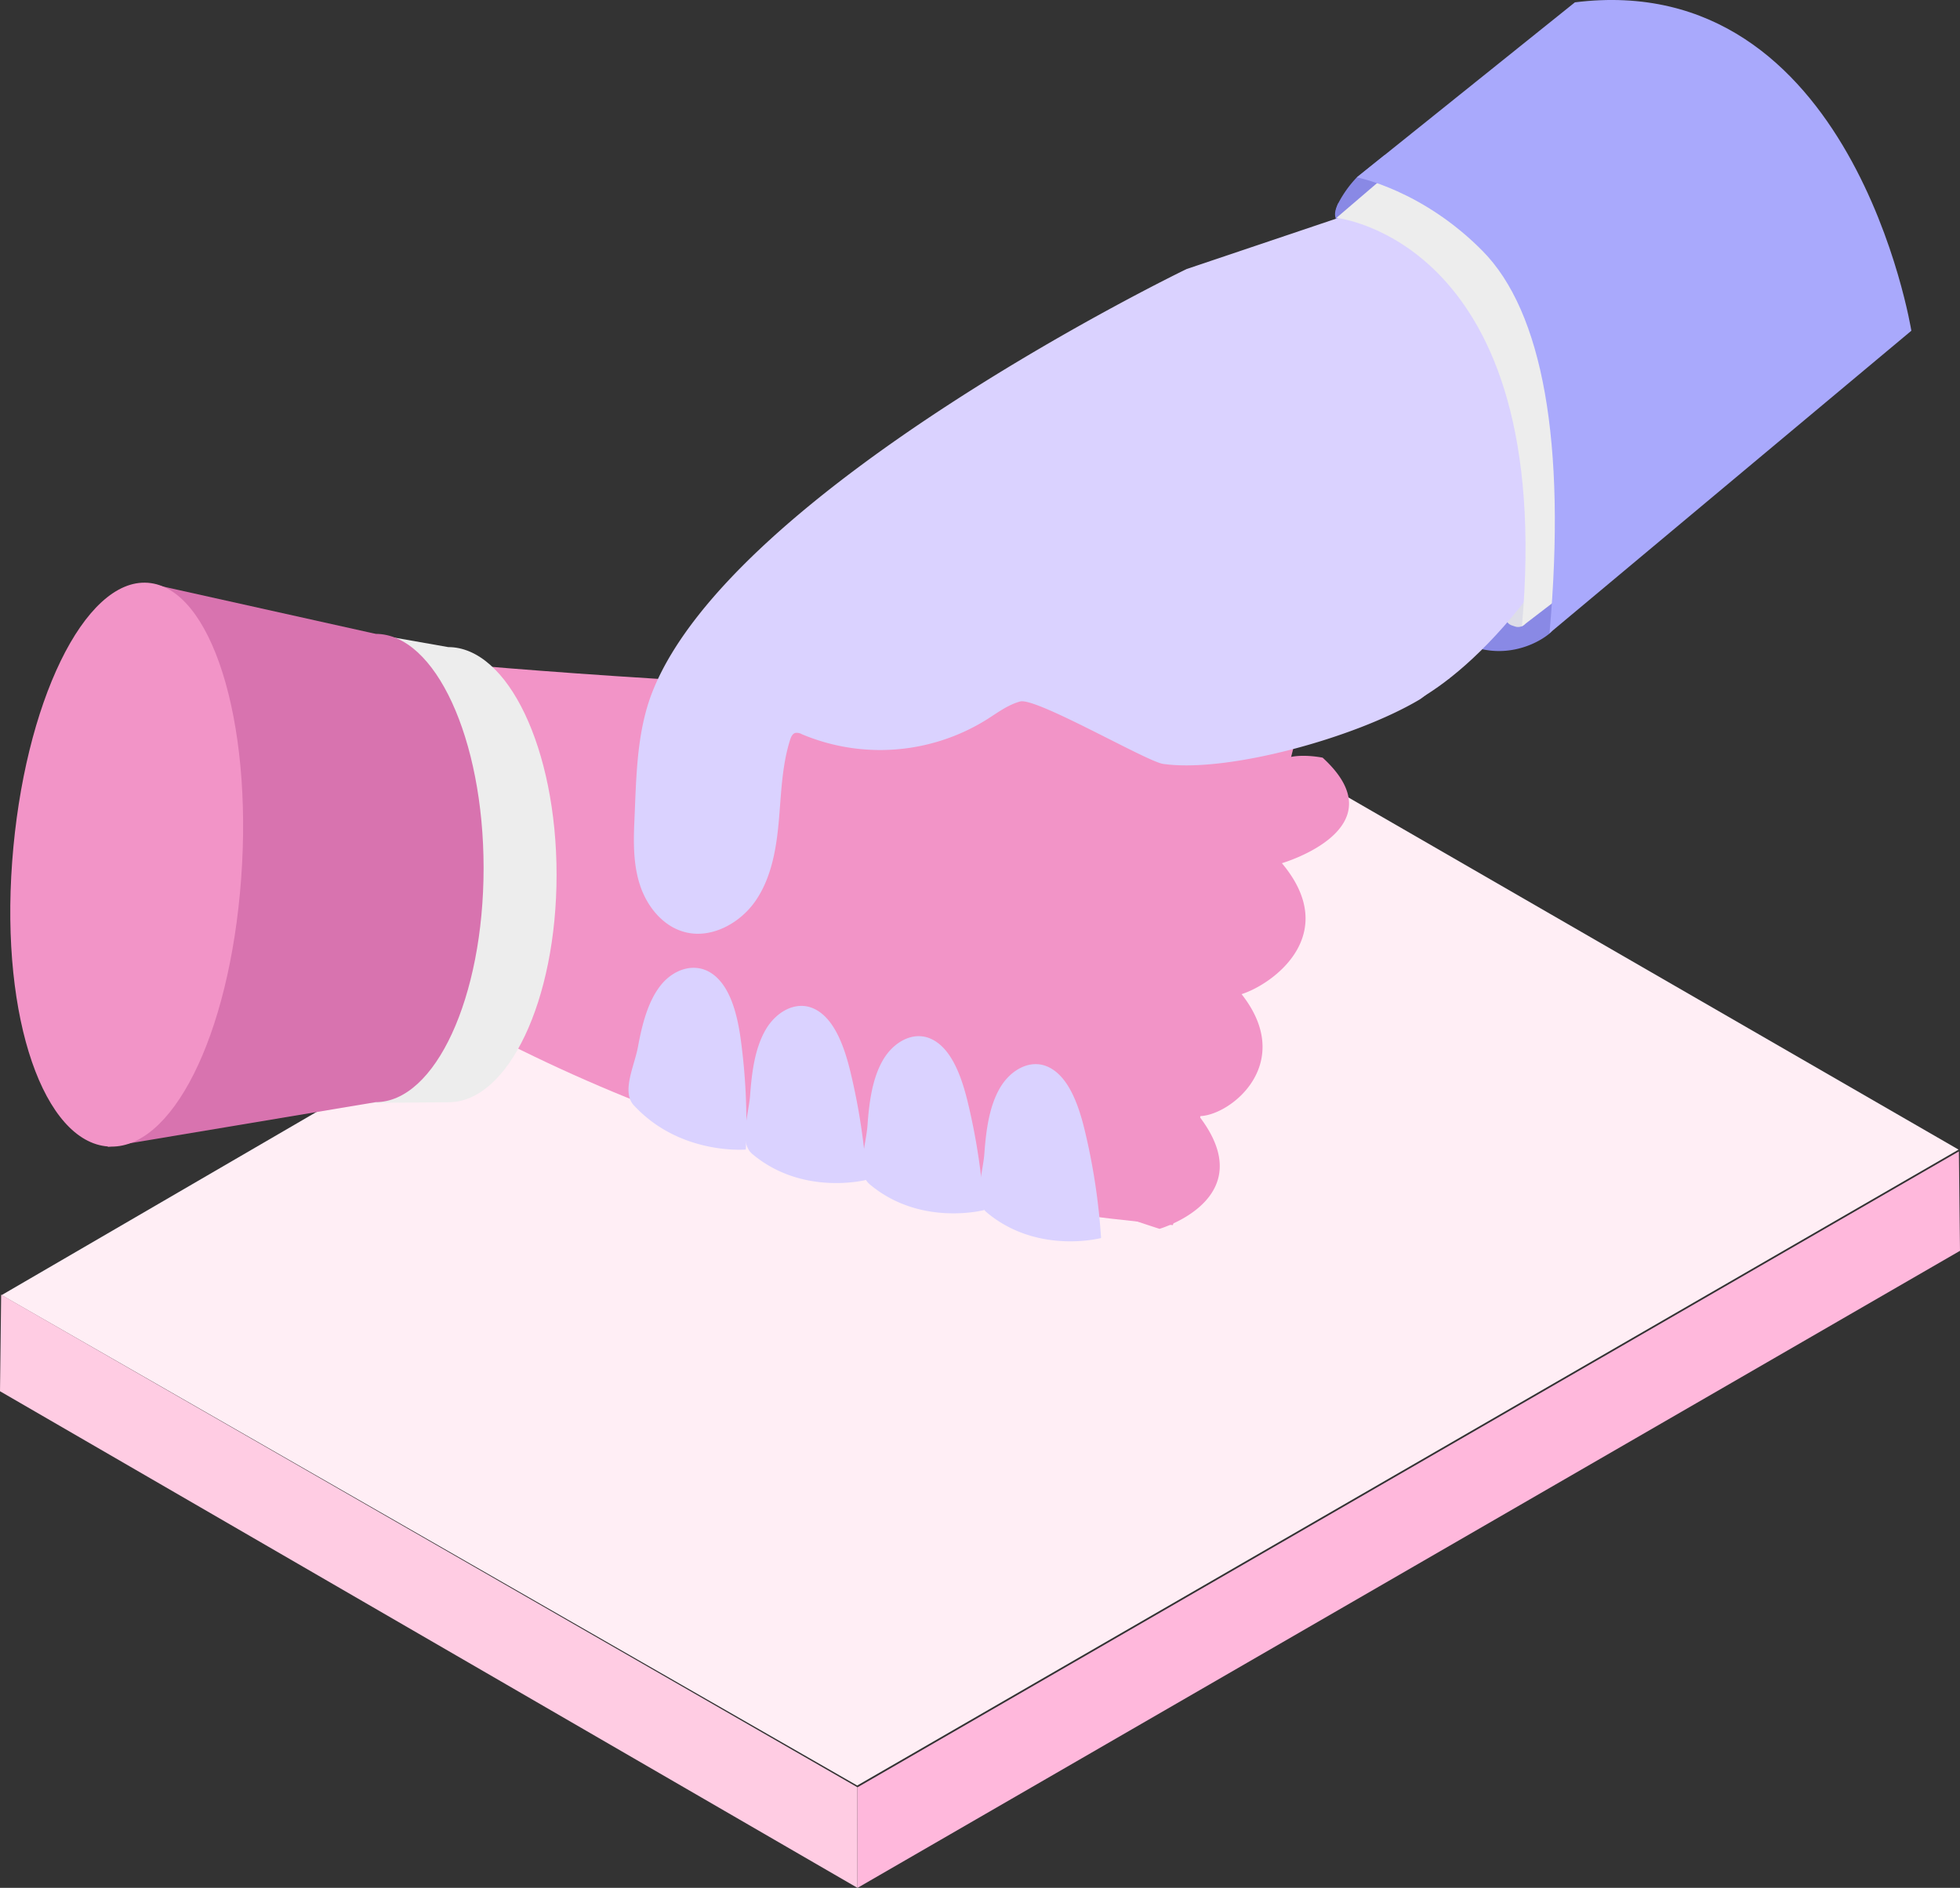 <svg xmlns="http://www.w3.org/2000/svg" viewBox="0 0 443.19 426.85"><rect x="0" y="0" width="443.19" height="426.85" fill="#333333" stroke="none"/><defs><style>.cls-1{fill:#8989e5}.cls-4{fill:#dddde8}.cls-6{fill:#f294c7}.cls-8{fill:#dad2ff}.cls-9{fill:#ededed}</style></defs><g id="Layer_2" data-name="Layer 2"><g id="Layer_1-2" data-name="Layer 1"><path class="cls-1" d="M342.21 58.18a52.5 52.5 0 0 1-6.94-1.4c-3.6-.88-8.08-2-12.23-3.15-6.68-1.76-12.51-3.38-12.51-3.38-5.27 1.31-7.74.78-8.43-.68a3 3 0 0 1-.07-2.09 8.65 8.65 0 0 1 .59-1.55 25.63 25.63 0 0 1 4.18-5.83l6.23-5c8.8-2.43 30.38 8.62 30.38 8.62s1.84 14.46-1.2 14.46z"/><path fill="#ffeef5" d="M.36 292.83l248.78-144.7 193.73 111.8-249.04 143.78L.36 292.83z"/><path class="cls-1" d="M363.81 126.88l-10.42 10.69s-1.8 4.64-2.86 5.54c-8.48 7.23-44.69 17.61-48.43-93.54 0-.69-.05-1.38-.07-2.09a8.65 8.65 0 0 1 .59-1.55l13.49-4.75L323 53.63z"/><path fill="#ffcce3" d="M.26 292.73L0 314.56l193.89 112.29-.02-22.75L.26 292.73z"/><path class="cls-4" d="M342.63 141.67l-.75-.25a2.14 2.14 0 0 1-.75-3.64l1.72-1.51a2.14 2.14 0 0 1 3.41.83 2.13 2.13 0 0 1-.12 1.81l-1 1.76a2.15 2.15 0 0 1-2.51 1zm-40.76-90.16l.18 7.47 14.39-5.55"/><path fill="#ffb8dc" d="M193.87 404.13l249.07-143.8.25 22.48L193.9 426.85l-.03-22.72z"/><path class="cls-6" d="M265.21 277c-33.88-3.16-95.29-11.2-159.34-45.73L102 150s81.34 7.42 128.27 5.55c21.23-.85 41.79 5.73 55.09 4.64 6.23-.51 4.46 8.32 7.51 7.3z"/><path d="M292.85 167.52l1.32.57" fill="none"/><path class="cls-8" d="M147.57 156.3c-3.67 9.24-3.68 19.55-4.13 29.48-.22 4.93-.23 10 1.38 14.66s5.1 8.94 9.86 10.26c6 1.69 12.6-1.86 16.15-7s4.68-11.58 5.25-17.82.68-12.6 2.57-18.58c.2-.65.52-1.39 1.17-1.58a2.24 2.24 0 0 1 1.48.28 45.58 45.58 0 0 0 41.7-3.24c2.47-1.55 4.85-3.38 7.66-4.15 3.6-1 28.65 13.59 32.34 14.11 14.57 2.08 43.39-5.9 57.92-14.51 1.51-.89 4.8-4.2 6.49-4.66 2-.55-1.57-8.27-59.15-92.69-.04 0-102.36 49.4-120.69 95.44zm-4.27 93.59c-2.81-3.06.16-8.9.95-13.17.94-5.08 2.24-10.23 5.1-13.88s7.66-5.37 11.55-2.77c4.25 2.84 5.86 9.4 6.63 15.2a140.45 140.45 0 0 1 1.12 24.64s-14.89 1.34-25.35-10.02z"/><path class="cls-8" d="M170.1 260.91c-3.09-2.6-.79-8.94-.48-13.35.38-5.25 1.11-10.63 3.52-14.76s6.93-6.65 11-4.69c4.48 2.14 6.75 8.45 8.13 14.13a143.3 143.3 0 0 1 3.73 24.51s-14.43 3.81-25.9-5.84z"/><path class="cls-8" d="M196.64 267.76c-3.09-2.6-.8-8.94-.48-13.35.37-5.25 1.1-10.63 3.51-14.76s6.94-6.66 11-4.69c4.48 2.14 6.75 8.45 8.13 14.13a142.18 142.18 0 0 1 3.73 24.51s-14.43 3.81-25.89-5.84z"/><path class="cls-9" d="M101.35 146.31L34 134.45 14 249.92l87.43-.7c13.49 0 24.42-23 24.42-51.45s-11.01-51.46-24.5-51.46z"/><path d="M84.94 143.32L33.4 131.85l-9 127.47 60.54-10.12c13.48 0 24.41-23.7 24.41-52.94s-10.93-52.94-24.41-52.94z" fill="#d873af"/><path class="cls-8" d="M268.22 60.86L330.14 40s37.28 65.22 17.24 92.48-37.28 31.17-39.09 28.94z"/><path class="cls-6" d="M236.36 268a248.66 248.66 0 0 0 25.83 9.84s23.31-6.8 8.94-25.48c7 0 22-11.87 9.61-27.58 7.2-2.3 22.6-13.55 9.12-29.61 0 0 26.77-7.8 9.21-23.86 0 0-6.43-1.32-9.41.72z"/><path class="cls-8" d="M223.07 274.09c-3.08-2.6-.79-8.94-.48-13.35.38-5.25 1.11-10.63 3.52-14.76s6.93-6.66 11-4.7c4.48 2.15 6.75 8.45 8.13 14.14a143.19 143.19 0 0 1 3.73 24.5s-14.43 3.82-25.9-5.83z"/><path class="cls-6" d="M54.53 198.65c-2.64 35.89-15.82 61.63-30.12 60.57S.1 230.73 2.75 194.84s16.38-64.13 30.68-63.07 23.75 31 21.1 66.88z"/><path class="cls-9" d="M302.19 49.26s49.69 5.19 41.94 92.38l78.66-60.3s-12.24-78.9-75.13-71z"/><path d="M350.37 143.17c3.85-43.28-1.61-72.71-15.1-86.39-13.69-13.9-28.47-16.68-28.47-16.68l6.23-5L356.11.53c62.89-7.87 76.08 74.25 76.08 74.25z" fill="#a9a9fc"/></g></g></svg>